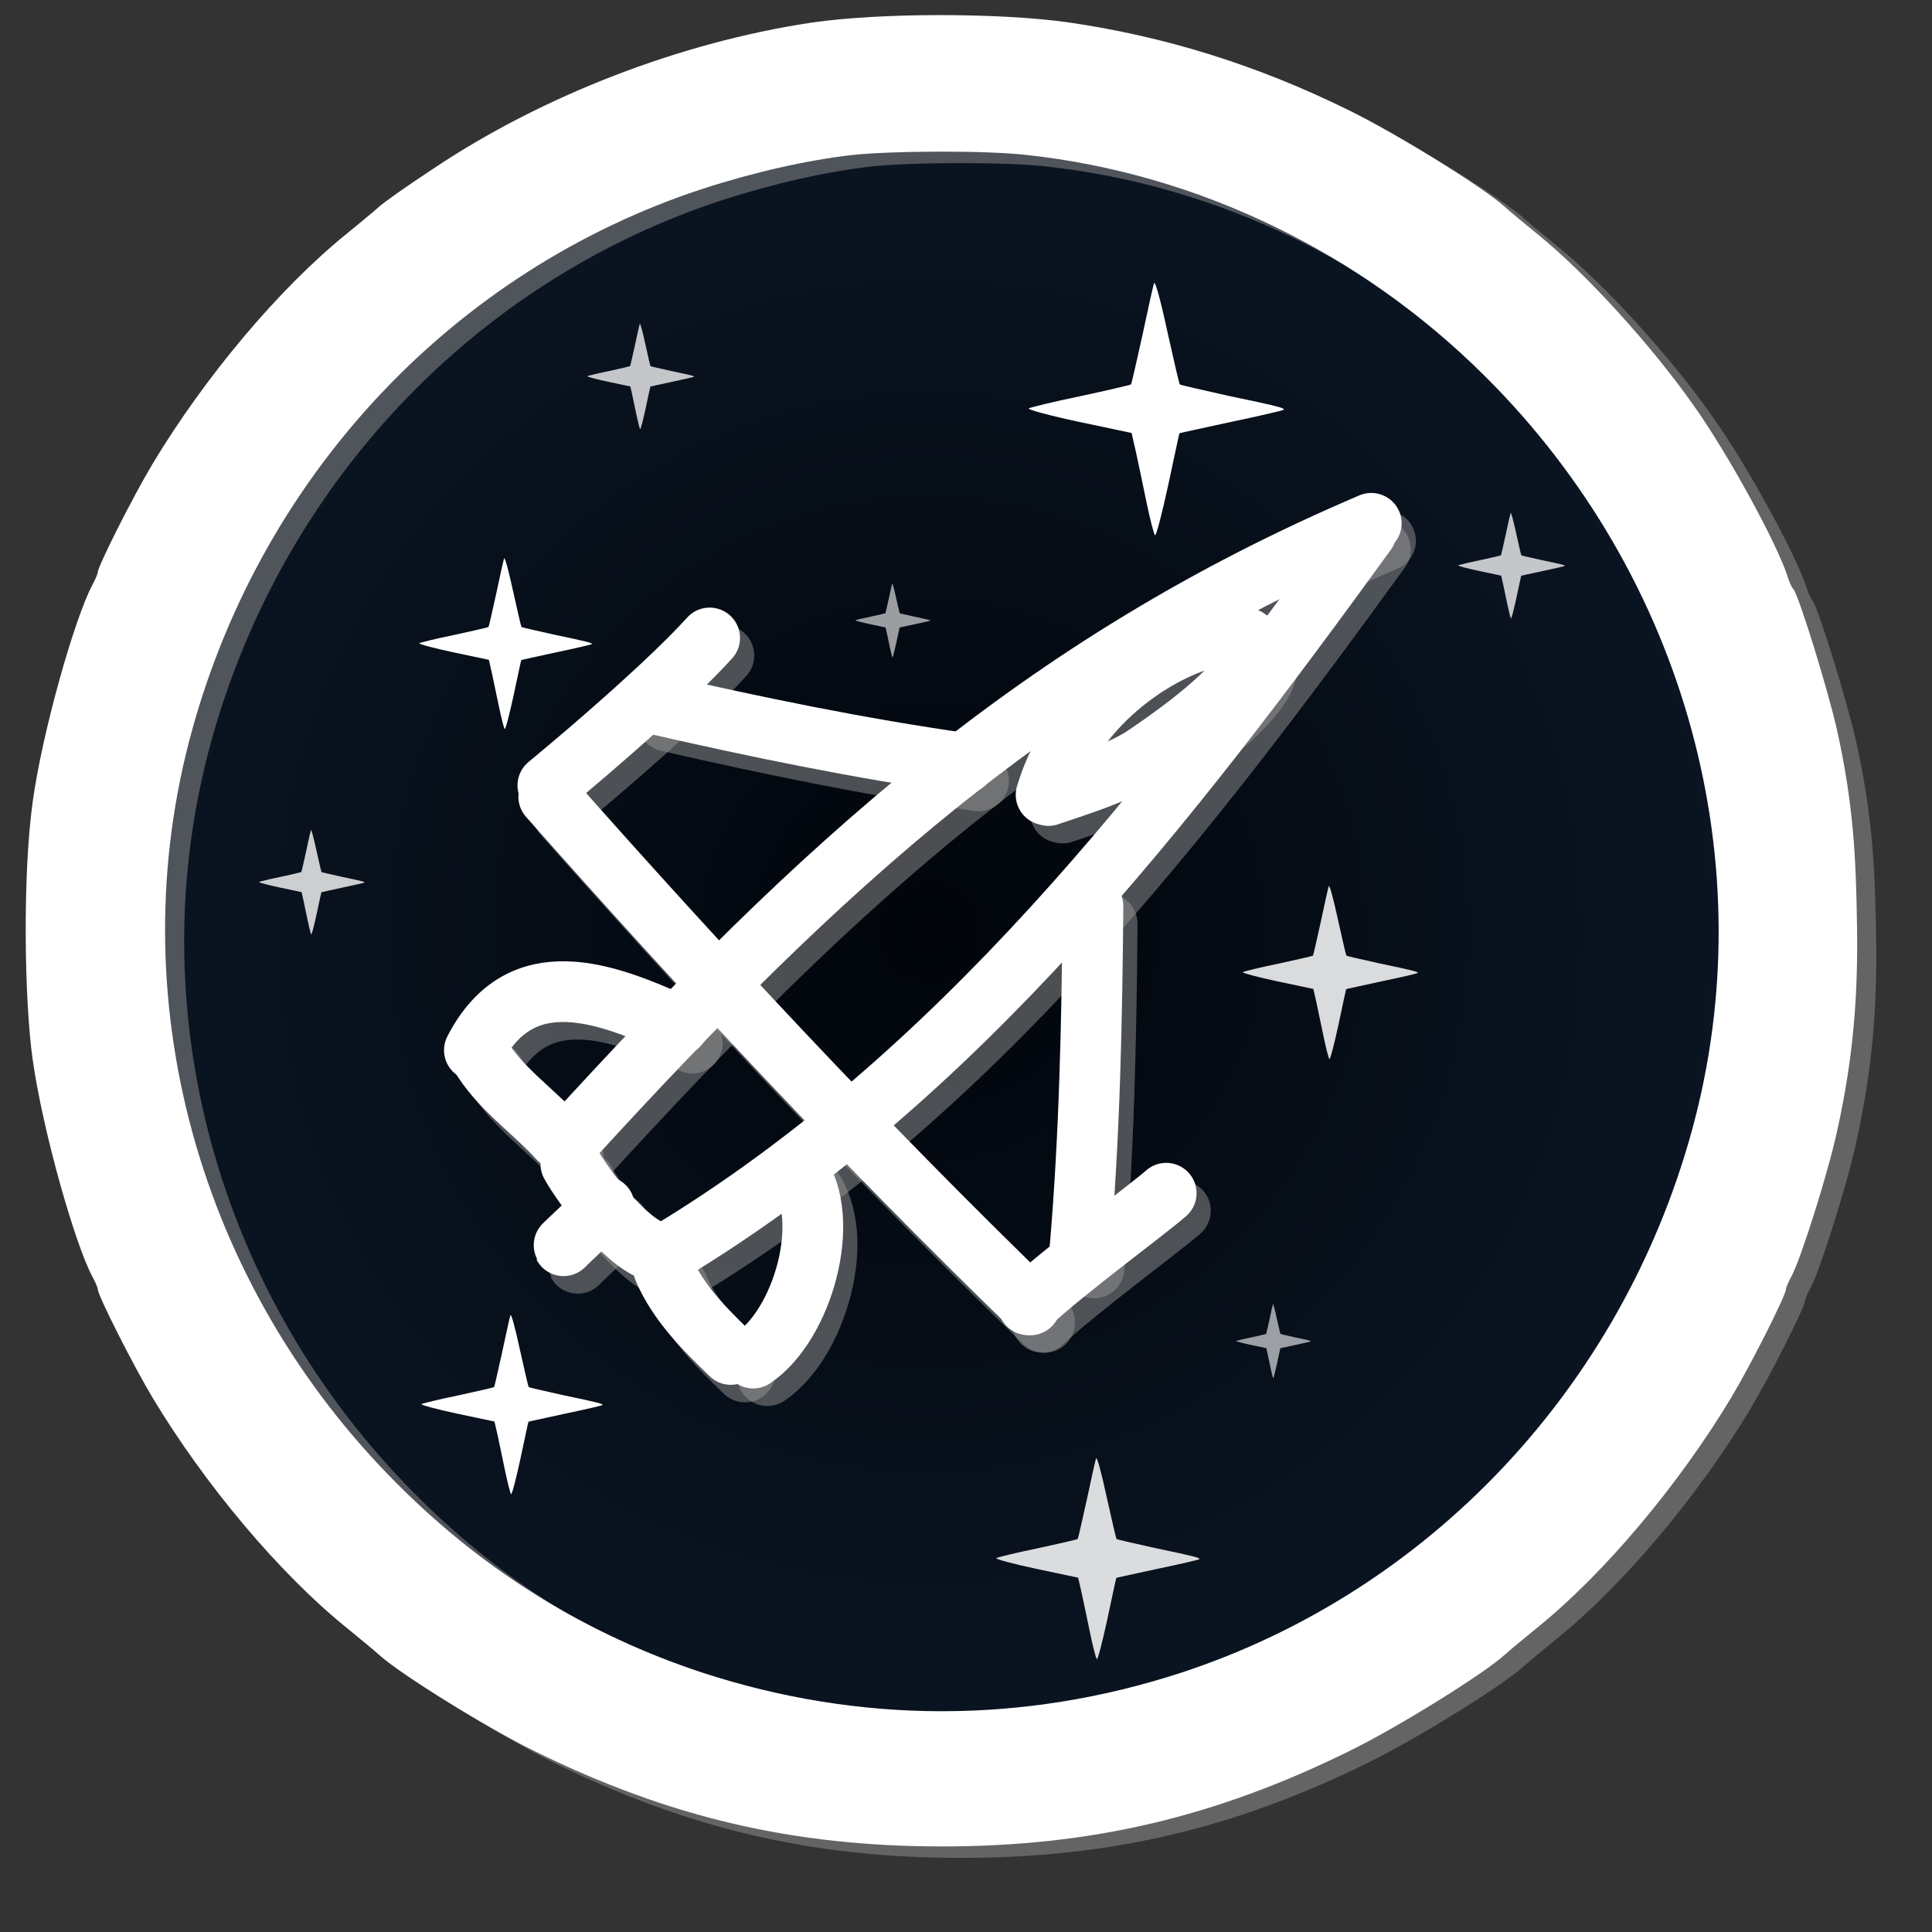 <?xml version="1.0" encoding="utf-8"?>
<svg version="1.0" width="682.667" height="682.667" viewBox="0 0 530 530" id="svg167" xmlns="http://www.w3.org/2000/svg">
  <rect x="0" y="0" width="530" height="530" fill="#333333" stroke="none"/>
  <defs id="defs7">
    <radialGradient gradientUnits="userSpaceOnUse" cx="254.9" cy="255.633" r="238.439" id="gradient-1">
      <stop offset="0" style="stop-color: rgb(1, 5, 11);" id="stop2"/>
      <stop offset="1" style="stop-color: rgb(11, 22, 36);" id="stop4"/>
    </radialGradient>
  </defs>
  <ellipse style="stroke: rgb(0, 0, 0); fill-rule: nonzero; paint-order: fill; fill: url('#gradient-1');" cx="254.9" cy="255.633" rx="238.439" ry="241.995" id="ellipse9"/>
  <path d="M 227.807 9.359 C 191.895 14.755 154.022 29.376 123.997 49.49 C 116.835 54.199 110.163 58.909 109.083 59.989 C 108.003 60.97 103.981 64.305 100.253 67.347 C 81.806 82.261 61.397 106.594 47.072 130.437 C 41.773 139.269 32.059 158.5 32.059 160.168 C 32.059 160.561 31.373 162.13 30.489 163.798 C 25.682 172.923 16.873 203.776 14.202 223.16 C 11.407 243.446 11.922 277.635 14.202 293.805 C 16.935 313.181 25.682 344.043 30.489 353.169 C 31.373 354.738 32.059 356.406 32.059 356.799 C 32.059 358.466 41.773 377.698 47.072 386.528 C 61.397 410.372 81.806 434.704 100.253 449.62 C 103.981 452.66 108.003 455.997 109.083 456.978 C 114.676 462.179 138.715 477.093 151.961 483.569 C 188.854 501.72 222.901 509.668 263.621 509.668 C 304.34 509.668 338.388 501.72 375.28 483.569 C 388.526 477.093 412.565 462.179 418.158 456.978 C 419.237 455.997 423.261 452.66 426.989 449.62 C 445.435 434.704 465.845 410.372 480.169 386.528 C 485.467 377.698 495.181 358.466 495.181 356.799 C 495.181 356.406 495.868 354.738 496.751 353.169 C 499.401 348.066 506.662 325.106 509.213 313.43 C 513.727 293.02 514.964 276.028 514.673 257.184 C 514.382 238.34 513.727 223.945 509.213 203.536 C 506.759 192.547 498.813 166.84 497.243 164.779 C 496.751 164.289 496.065 162.719 495.673 161.443 C 492.924 152.613 479.287 127.592 469.768 114.248 C 458.092 97.666 440.137 77.945 426.989 67.347 C 423.261 64.305 419.237 60.97 418.158 59.989 C 412.565 54.788 388.526 39.873 375.28 33.398 C 350.26 21.035 324.749 13.087 298.159 9.26 C 279.222 6.611 246.45 6.611 227.807 9.359 Z M 286.973 45.663 C 333.874 50.764 378.518 72.351 412.663 106.399 C 467.806 161.247 489.491 240.626 469.279 313.626 C 449.851 383.977 397.16 439.709 329.361 461.983 C 286.09 476.112 241.152 476.112 197.88 461.983 C 166.385 451.581 138.42 434.41 114.578 410.568 C 59.435 355.719 37.751 276.341 57.964 203.34 C 77.391 132.988 129.982 77.257 197.88 54.984 C 211.715 50.471 226.727 47.036 239.091 45.663 C 249.883 44.486 275.984 44.387 286.973 45.663 Z" style="fill: rgb(151, 151, 151); fill-opacity: 0.5;" id="path11"/>
  <path d="M 85.283 227.724 C 85.181 227.988 84.585 230.675 83.955 233.659 C 83.293 236.644 82.727 239.164 82.662 239.23 C 82.563 239.297 80.01 239.894 76.925 240.557 C 73.841 241.186 71.188 241.849 71.054 241.948 C 70.922 242.082 73.477 242.778 76.758 243.474 L 82.727 244.735 L 83.226 246.923 C 83.49 248.116 84.021 250.672 84.419 252.594 C 84.817 254.518 85.249 256.177 85.382 256.343 C 85.514 256.473 86.178 253.921 86.874 250.705 C 87.569 247.453 88.133 244.77 88.167 244.77 C 88.2 244.735 90.852 244.171 94.037 243.474 C 97.219 242.812 99.906 242.181 99.972 242.115 C 100.17 241.916 99.442 241.717 93.737 240.523 C 90.753 239.859 88.267 239.297 88.2 239.23 C 88.133 239.164 87.504 236.444 86.773 233.16 C 86.078 229.911 85.414 227.458 85.283 227.724 Z" style="fill:#ffffff;fill-opacity:0.79;stroke-width:1.454" id="path47">
    <title id="title45">Star</title>
  </path>
  <path d="M 414.396 140.709 C 414.293 140.978 413.691 143.697 413.053 146.714 C 412.383 149.731 411.81 152.282 411.745 152.347 C 411.645 152.414 409.065 153.02 405.944 153.69 C 402.824 154.327 400.141 154.998 400.005 155.098 C 399.872 155.231 402.458 155.936 405.773 156.639 L 411.81 157.914 L 412.315 160.128 C 412.584 161.336 413.121 163.919 413.522 165.864 C 413.927 167.81 414.361 169.486 414.494 169.655 C 414.629 169.788 415.303 167.204 416.005 163.954 C 416.711 160.666 417.278 157.95 417.313 157.95 C 417.345 157.914 420.029 157.344 423.25 156.639 C 426.467 155.972 429.186 155.331 429.251 155.263 C 429.452 155.065 428.717 154.862 422.948 153.657 C 419.928 152.984 417.413 152.414 417.345 152.347 C 417.278 152.282 416.643 149.53 415.905 146.209 C 415.199 142.924 414.529 140.441 414.396 140.709 Z" style="fill:#ffffff;fill-opacity:0.76;stroke-width:2.952" id="path59">
    <title id="title57">Star</title>
  </path>
  <path d="M 140.033 360.778 C 139.856 361.233 138.838 365.844 137.752 370.962 C 136.616 376.082 135.648 380.408 135.536 380.519 C 135.365 380.633 130.986 381.657 125.694 382.797 C 120.403 383.877 115.85 385.015 115.621 385.183 C 115.396 385.412 119.779 386.606 125.407 387.801 L 135.648 389.965 L 136.504 393.718 C 136.956 395.764 137.869 400.149 138.55 403.448 C 139.234 406.747 139.973 409.593 140.2 409.878 C 140.429 410.105 141.567 405.723 142.762 400.207 C 143.956 394.629 144.922 390.022 144.979 390.022 C 145.036 389.964 149.589 388.996 155.049 387.801 C 160.51 386.666 165.118 385.582 165.233 385.468 C 165.573 385.13 164.322 384.787 154.537 382.741 C 149.416 381.599 145.151 380.633 145.037 380.519 C 144.922 380.408 143.842 375.741 142.589 370.109 C 141.396 364.532 140.255 360.322 140.033 360.778 Z" style="fill:#ffffff;stroke-width:1.446" id="path103">
    <title id="title101">Star</title>
  </path>
  <path d="M 138.29 153.186 C 138.122 153.62 137.152 158.016 136.117 162.894 C 135.034 167.775 134.11 171.898 134.004 172.005 C 133.841 172.114 129.667 173.09 124.622 174.176 C 119.577 175.206 115.238 176.291 115.019 176.451 C 114.805 176.669 118.984 177.808 124.347 178.946 L 134.11 181.009 L 134.927 184.587 C 135.358 186.537 136.228 190.718 136.877 193.862 C 137.529 197.007 138.234 199.72 138.45 199.992 C 138.668 200.208 139.753 196.031 140.892 190.773 C 142.03 185.455 142.952 181.064 143.005 181.064 C 143.06 181.009 147.401 180.085 152.605 178.946 C 157.811 177.864 162.203 176.832 162.314 176.723 C 162.638 176.4 161.445 176.073 152.117 174.123 C 147.235 173.035 143.169 172.114 143.06 172.005 C 142.952 171.898 141.922 167.45 140.728 162.081 C 139.59 156.765 138.502 152.752 138.29 153.186 Z" style="fill: rgb(255, 255, 255); stroke-width: 1.672;" id="path103-3">
    <title id="title101-5">Star</title>
  </path>
  <path d="M 244.748 160.074 C 244.677 160.26 244.255 162.166 243.807 164.281 C 243.337 166.395 242.937 168.183 242.891 168.228 C 242.822 168.275 241.012 168.7 238.826 169.169 C 236.639 169.616 234.759 170.085 234.663 170.156 C 234.571 170.25 236.382 170.743 238.707 171.238 L 242.937 172.13 L 243.291 173.681 C 243.478 174.527 243.855 176.337 244.137 177.701 C 244.42 179.064 244.726 180.241 244.819 180.357 C 244.913 180.45 245.384 178.64 245.877 176.362 C 246.37 174.058 246.769 172.155 246.793 172.155 C 246.817 172.13 248.697 171.731 250.952 171.238 C 253.209 170.767 255.113 170.32 255.159 170.274 C 255.301 170.133 254.784 169.991 250.743 169.145 C 248.627 168.674 246.865 168.275 246.817 168.228 C 246.769 168.183 246.324 166.255 245.806 163.928 C 245.313 161.623 244.841 159.885 244.748 160.074 Z" style="fill:#ffffff;fill-opacity:0.6;stroke-width:1.596" id="path115">
    <title id="title113">Star</title>
  </path>
  <path d="M 364.521 243.081 C 364.352 243.523 363.365 247.979 362.318 252.927 C 361.218 257.874 360.281 262.055 360.175 262.164 C 360.009 262.274 355.779 263.264 350.662 264.364 C 345.548 265.411 341.148 266.51 340.926 266.673 C 340.707 266.893 344.946 268.049 350.386 269.202 L 360.281 271.292 L 361.112 274.92 C 361.547 276.897 362.431 281.137 363.089 284.327 C 363.75 287.514 364.465 290.265 364.684 290.541 C 364.903 290.76 366.003 286.524 367.159 281.194 C 368.312 275.801 369.246 271.348 369.303 271.348 C 369.359 271.292 373.758 270.358 379.035 269.202 C 384.315 268.105 388.767 267.059 388.877 266.946 C 389.209 266.62 388 266.288 378.54 264.311 C 373.592 263.208 369.469 262.274 369.359 262.164 C 369.246 262.054 368.203 257.545 366.993 252.099 C 365.84 246.71 364.737 242.643 364.521 243.081 Z" style="fill:#ffffff;fill-opacity:0.85;stroke-width:3.323" id="path135">
    <title id="title133">Star</title>
  </path>
  <path d="M 316.604 77.643 C 316.356 78.291 314.913 84.783 313.388 91.999 C 311.785 99.209 310.422 105.301 310.261 105.462 C 310.021 105.624 303.854 107.069 296.394 108.674 C 288.939 110.199 282.526 111.802 282.202 112.038 C 281.879 112.356 288.064 114.043 295.994 115.727 L 310.422 118.774 L 311.629 124.057 C 312.262 126.942 313.557 133.124 314.511 137.777 C 315.476 142.418 316.518 146.433 316.835 146.833 C 317.158 147.154 318.759 140.976 320.445 133.206 C 322.129 125.348 323.486 118.855 323.574 118.855 C 323.655 118.774 330.066 117.409 337.757 115.727 C 345.456 114.124 351.947 112.598 352.105 112.431 C 352.591 111.958 350.828 111.477 337.036 108.597 C 329.824 106.985 323.809 105.624 323.655 105.462 C 323.486 105.301 321.967 98.727 320.201 90.792 C 318.526 82.937 316.912 77.005 316.604 77.643 Z" style="fill:#ffffff;stroke-width:2.14" id="path143">
    <title id="title141">Star</title>
  </path>
  <path d="M 300.687 400.038 C 300.491 400.549 299.347 405.725 298.129 411.469 C 296.852 417.217 295.765 422.071 295.64 422.198 C 295.45 422.323 290.535 423.473 284.594 424.753 C 278.654 425.967 273.543 427.242 273.288 427.432 C 273.033 427.689 277.956 429.029 284.271 430.37 L 295.765 432.797 L 296.728 437.011 C 297.236 439.308 298.259 444.23 299.024 447.932 C 299.79 451.634 300.621 454.831 300.874 455.149 C 301.131 455.406 302.409 450.486 303.752 444.294 C 305.091 438.034 306.173 432.864 306.238 432.864 C 306.305 432.797 311.412 431.71 317.542 430.37 C 323.673 429.095 328.844 427.879 328.973 427.752 C 329.355 427.371 327.95 426.985 316.969 424.69 C 311.22 423.407 306.43 422.323 306.305 422.198 C 306.173 422.071 304.961 416.834 303.556 410.51 C 302.219 404.253 300.938 399.529 300.687 400.038 Z" style="fill: rgb(255, 255, 255); fill-opacity: 0.85; stroke-width: 1.643;" id="path163">
    <title id="title161">Star</title>
  </path>
  <path d="M 222.565 6.215 C 186.653 11.611 148.78 26.232 118.755 46.346 C 111.593 51.055 104.921 55.765 103.841 56.845 C 102.761 57.826 98.739 61.161 95.011 64.203 C 76.564 79.117 56.155 103.45 41.83 127.293 C 36.531 136.125 26.817 155.356 26.817 157.024 C 26.817 157.417 26.131 158.986 25.247 160.654 C 20.44 169.779 11.631 200.632 8.96 220.016 C 6.165 240.302 6.68 274.491 8.96 290.661 C 11.693 310.037 20.44 340.899 25.247 350.025 C 26.131 351.594 26.817 353.262 26.817 353.655 C 26.817 355.322 36.531 374.554 41.83 383.384 C 56.155 407.228 76.564 431.56 95.011 446.476 C 98.739 449.516 102.761 452.853 103.841 453.834 C 109.434 459.035 133.473 473.949 146.719 480.425 C 183.612 498.576 217.659 506.524 258.379 506.524 C 299.098 506.524 333.146 498.576 370.038 480.425 C 383.284 473.949 407.323 459.035 412.916 453.834 C 413.995 452.853 418.019 449.516 421.747 446.476 C 440.193 431.56 460.603 407.228 474.927 383.384 C 480.225 374.554 489.939 355.322 489.939 353.655 C 489.939 353.262 490.626 351.594 491.509 350.025 C 494.159 344.922 501.42 321.962 503.971 310.286 C 508.485 289.876 509.722 272.884 509.431 254.04 C 509.14 235.196 508.485 220.801 503.971 200.392 C 501.517 189.403 493.571 163.696 492.001 161.635 C 491.509 161.145 490.823 159.575 490.431 158.299 C 487.682 149.469 474.045 124.448 464.526 111.104 C 452.85 94.522 434.895 74.801 421.747 64.203 C 418.019 61.161 413.995 57.826 412.916 56.845 C 407.323 51.644 383.284 36.729 370.038 30.254 C 345.018 17.891 319.507 9.943 292.917 6.116 C 273.98 3.467 241.208 3.467 222.565 6.215 Z M 281.731 42.519 C 328.632 47.62 373.276 69.207 407.421 103.255 C 462.564 158.103 484.249 237.482 464.037 310.482 C 444.609 380.833 391.918 436.565 324.119 458.839 C 280.848 472.968 235.91 472.968 192.638 458.839 C 161.143 448.437 133.178 431.266 109.336 407.424 C 54.193 352.575 32.509 273.197 52.722 200.196 C 72.149 129.844 124.74 74.113 192.638 51.84 C 206.473 47.327 221.485 43.892 233.849 42.519 C 244.641 41.342 270.742 41.243 281.731 42.519 Z" style="fill: rgb(255, 255, 255);" id="path165"/>
  <path d="M 175.502 88.808 C 175.399 89.077 174.797 91.796 174.159 94.813 C 173.489 97.83 172.916 100.381 172.851 100.446 C 172.751 100.513 170.171 101.119 167.05 101.789 C 163.93 102.426 161.247 103.097 161.111 103.197 C 160.978 103.33 163.564 104.035 166.879 104.738 L 172.916 106.013 L 173.421 108.227 C 173.69 109.435 174.227 112.018 174.628 113.963 C 175.033 115.909 175.467 117.585 175.6 117.754 C 175.735 117.887 176.409 115.303 177.111 112.053 C 177.817 108.765 178.384 106.049 178.419 106.049 C 178.451 106.013 181.135 105.443 184.356 104.738 C 187.573 104.071 190.292 103.43 190.357 103.362 C 190.558 103.164 189.823 102.961 184.054 101.756 C 181.034 101.083 178.519 100.513 178.451 100.446 C 178.384 100.381 177.749 97.629 177.011 94.308 C 176.305 91.023 175.635 88.54 175.502 88.808 Z" style="fill:#ffffff;fill-opacity:0.76;stroke-width:2.952" id="path-1">
    <title id="bx-title-1">Star</title>
  </path>
  <path d="M 349.193 357.782 C 349.122 357.968 348.7 359.874 348.252 361.989 C 347.782 364.103 347.382 365.891 347.336 365.936 C 347.267 365.983 345.457 366.408 343.271 366.877 C 341.084 367.324 339.204 367.793 339.108 367.864 C 339.016 367.958 340.827 368.451 343.152 368.946 L 347.382 369.838 L 347.736 371.389 C 347.923 372.235 348.3 374.045 348.582 375.409 C 348.865 376.772 349.171 377.949 349.264 378.065 C 349.358 378.158 349.829 376.348 350.322 374.07 C 350.815 371.766 351.214 369.863 351.238 369.863 C 351.262 369.838 353.142 369.439 355.397 368.946 C 357.654 368.475 359.558 368.028 359.604 367.982 C 359.746 367.841 359.229 367.699 355.188 366.853 C 353.072 366.382 351.31 365.983 351.262 365.936 C 351.214 365.891 350.769 363.963 350.251 361.636 C 349.758 359.331 349.286 357.593 349.193 357.782 Z" style="fill:#ffffff;fill-opacity:0.6;stroke-width:1.596" id="path-2">
    <title id="bx-title-2">Star</title>
  </path>
  <g transform="matrix(1.041, 0, 0, 1.041, 61.919, 39.965)" style="">
    <path d="M119.985 296.48C196.931 250.092 252.478 177.83 304.291 106.439" stroke-width="16" stroke-linecap="round" stroke-linejoin="round" style="fill-opacity: 0; stroke: rgb(151, 151, 151); stroke-opacity: 0.5;"/>
    <path d="M94.358 266.878C160.209 194.785 218.218 141.354 305.626 104.134" stroke-width="16" stroke-linecap="round" stroke-linejoin="round" style="fill-opacity: 0; stroke: rgb(151, 151, 151); stroke-opacity: 0.5;"/>
    <path d="M 220.538 175.864 C 227.807 173.414 239.436 169.773 245.804 165.493 C 316.946 117.677 234.841 125.352 219.933 175.696" stroke-width="16" stroke-linecap="round" stroke-linejoin="round" style="fill-opacity: 0; stroke: rgb(151, 151, 151); stroke-opacity: 0.5;"/>
    <path d="M215.786 310.095C171.822 267.474 129.727 222.353 88.873 176.175" stroke-width="16" stroke-linecap="round" stroke-linejoin="round" style="fill-opacity: 0; stroke: rgb(151, 151, 151); stroke-opacity: 0.5;"/>
    <path d="M215.191 310.057C224.72 301.124 246.671 285.016 251.584 280.67" stroke-width="16" stroke-linecap="round" stroke-linejoin="round" style="fill-opacity: 0; stroke: rgb(151, 151, 151); stroke-opacity: 0.5;"/>
    <path d="M88.639 173.195C102.357 161.863 121.529 145.114 131.278 134.347" stroke-width="16" stroke-linecap="round" stroke-linejoin="round" style="fill-opacity: 0; stroke: rgb(151, 151, 151); stroke-opacity: 0.5;"/>
    <path d="M228.824 295.746C231.422 265.501 232.03 235.172 232.287 204.994" stroke-width="16" stroke-linecap="round" stroke-linejoin="round" style="fill-opacity: 0; stroke: rgb(151, 151, 151); stroke-opacity: 0.5;"/>
    <path d="M198.41 167.395C170.904 163.492 143.297 157.823 116.462 151.647" stroke-width="16" stroke-linecap="round" stroke-linejoin="round" style="fill-opacity: 0; stroke: rgb(151, 151, 151); stroke-opacity: 0.5;"/>
    <path d="M 142.753 324.118 C 155.804 315.342 163.767 287.463 154.346 274.641" stroke-width="16" stroke-linecap="round" stroke-linejoin="round" style="fill-opacity: 0; stroke: rgb(151, 151, 151); stroke-opacity: 0.5;"/>
    <path d="M 69.277 242.976 C 81.488 219.258 103.792 227.738 122.971 236.494" stroke-width="16" stroke-linecap="round" stroke-linejoin="round" style="fill-opacity: 0; stroke: rgb(151, 151, 151); stroke-opacity: 0.5;"/>
    <path d="M136.848 323.161C129.928 316.504 122.914 309.468 119.14 300.605" stroke-width="16" stroke-linecap="round" stroke-linejoin="round" style="fill-opacity: 0; stroke: rgb(151, 151, 151); stroke-opacity: 0.5;"/>
    <path d="M91.589 266.442C84.695 258.781 75.847 253.012 70.594 243.983" stroke-width="16" stroke-linecap="round" stroke-linejoin="round" style="fill-opacity: 0; stroke: rgb(151, 151, 151); stroke-opacity: 0.5;"/>
    <path d="M 116.469 295.895 C 108.996 293.432 98.159 279.204 94.702 273.008" stroke-width="16" stroke-linecap="round" stroke-linejoin="round" style="fill-opacity: 0; stroke: rgb(151, 151, 151); stroke-opacity: 0.5;"/>
    <path d="M 103.347 284.367 C 105.326 282.616 91.016 296.07 92.945 294.362" stroke-width="16" stroke-linecap="round" stroke-linejoin="round" style="fill-opacity: 0; stroke: rgb(151, 151, 151); stroke-opacity: 0.5;"/>
  </g>
  <g transform="matrix(1.041, 0, 0, 1.041, 58.021, 35.155)" style="">
    <path d="M119.985 296.48C196.931 250.092 252.478 177.83 304.291 106.439" stroke-width="16" stroke-linecap="round" stroke-linejoin="round" style="fill-opacity: 0; stroke: rgb(255, 255, 255); fill-rule: nonzero;"/>
    <path d="M94.358 266.878C160.209 194.785 218.218 141.354 305.626 104.134" stroke-width="16" stroke-linecap="round" stroke-linejoin="round" style="fill-opacity: 0; stroke: rgb(255, 255, 255); fill-rule: nonzero;"/>
    <path d="M 220.538 175.864 C 227.807 173.414 239.436 169.773 245.804 165.493 C 316.946 117.677 234.841 125.352 219.933 175.696" stroke-width="16" stroke-linecap="round" stroke-linejoin="round" style="fill-opacity: 0; stroke: rgb(255, 255, 255); fill-rule: nonzero;"/>
    <path d="M215.786 310.095C171.822 267.474 129.727 222.353 88.873 176.175" stroke-width="16" stroke-linecap="round" stroke-linejoin="round" style="fill-opacity: 0; stroke: rgb(255, 255, 255); fill-rule: nonzero;"/>
    <path d="M215.191 310.057C224.72 301.124 246.671 285.016 251.584 280.67" stroke-width="16" stroke-linecap="round" stroke-linejoin="round" style="fill-opacity: 0; stroke: rgb(255, 255, 255); fill-rule: nonzero;"/>
    <path d="M88.639 173.195C102.357 161.863 121.529 145.114 131.278 134.347" stroke-width="16" stroke-linecap="round" stroke-linejoin="round" style="fill-opacity: 0; stroke: rgb(255, 255, 255); fill-rule: nonzero;"/>
    <path d="M228.824 295.746C231.422 265.501 232.03 235.172 232.287 204.994" stroke-width="16" stroke-linecap="round" stroke-linejoin="round" style="fill-opacity: 0; stroke: rgb(255, 255, 255); fill-rule: nonzero;"/>
    <path d="M198.41 167.395C170.904 163.492 143.297 157.823 116.462 151.647" stroke-width="16" stroke-linecap="round" stroke-linejoin="round" style="fill-opacity: 0; stroke: rgb(255, 255, 255); fill-rule: nonzero;"/>
    <path d="M 142.753 324.118 C 155.804 315.342 163.767 287.463 154.346 274.641" stroke-width="16" stroke-linecap="round" stroke-linejoin="round" style="fill-opacity: 0; stroke: rgb(255, 255, 255); fill-rule: nonzero;"/>
    <path d="M 69.277 242.976 C 81.488 219.258 103.792 227.738 122.971 236.494" stroke-width="16" stroke-linecap="round" stroke-linejoin="round" style="fill-opacity: 0; stroke: rgb(255, 255, 255); fill-rule: nonzero;"/>
    <path d="M136.848 323.161C129.928 316.504 122.914 309.468 119.14 300.605" stroke-width="16" stroke-linecap="round" stroke-linejoin="round" style="fill-opacity: 0; stroke: rgb(255, 255, 255); fill-rule: nonzero;"/>
    <path d="M91.589 266.442C84.695 258.781 75.847 253.012 70.594 243.983" stroke-width="16" stroke-linecap="round" stroke-linejoin="round" style="fill-opacity: 0; stroke: rgb(255, 255, 255); fill-rule: nonzero;"/>
    <path d="M 116.469 295.895 C 108.996 293.432 98.159 279.204 94.702 273.008" stroke-width="16" stroke-linecap="round" stroke-linejoin="round" style="fill-opacity: 0; stroke: rgb(255, 255, 255); fill-rule: nonzero;"/>
    <path d="M 103.347 284.367 C 105.326 282.616 91.016 296.07 92.945 294.362" stroke-width="16" stroke-linecap="round" stroke-linejoin="round" style="fill-opacity: 0; stroke: rgb(255, 255, 255); fill-rule: nonzero;"/>
  </g>
</svg>